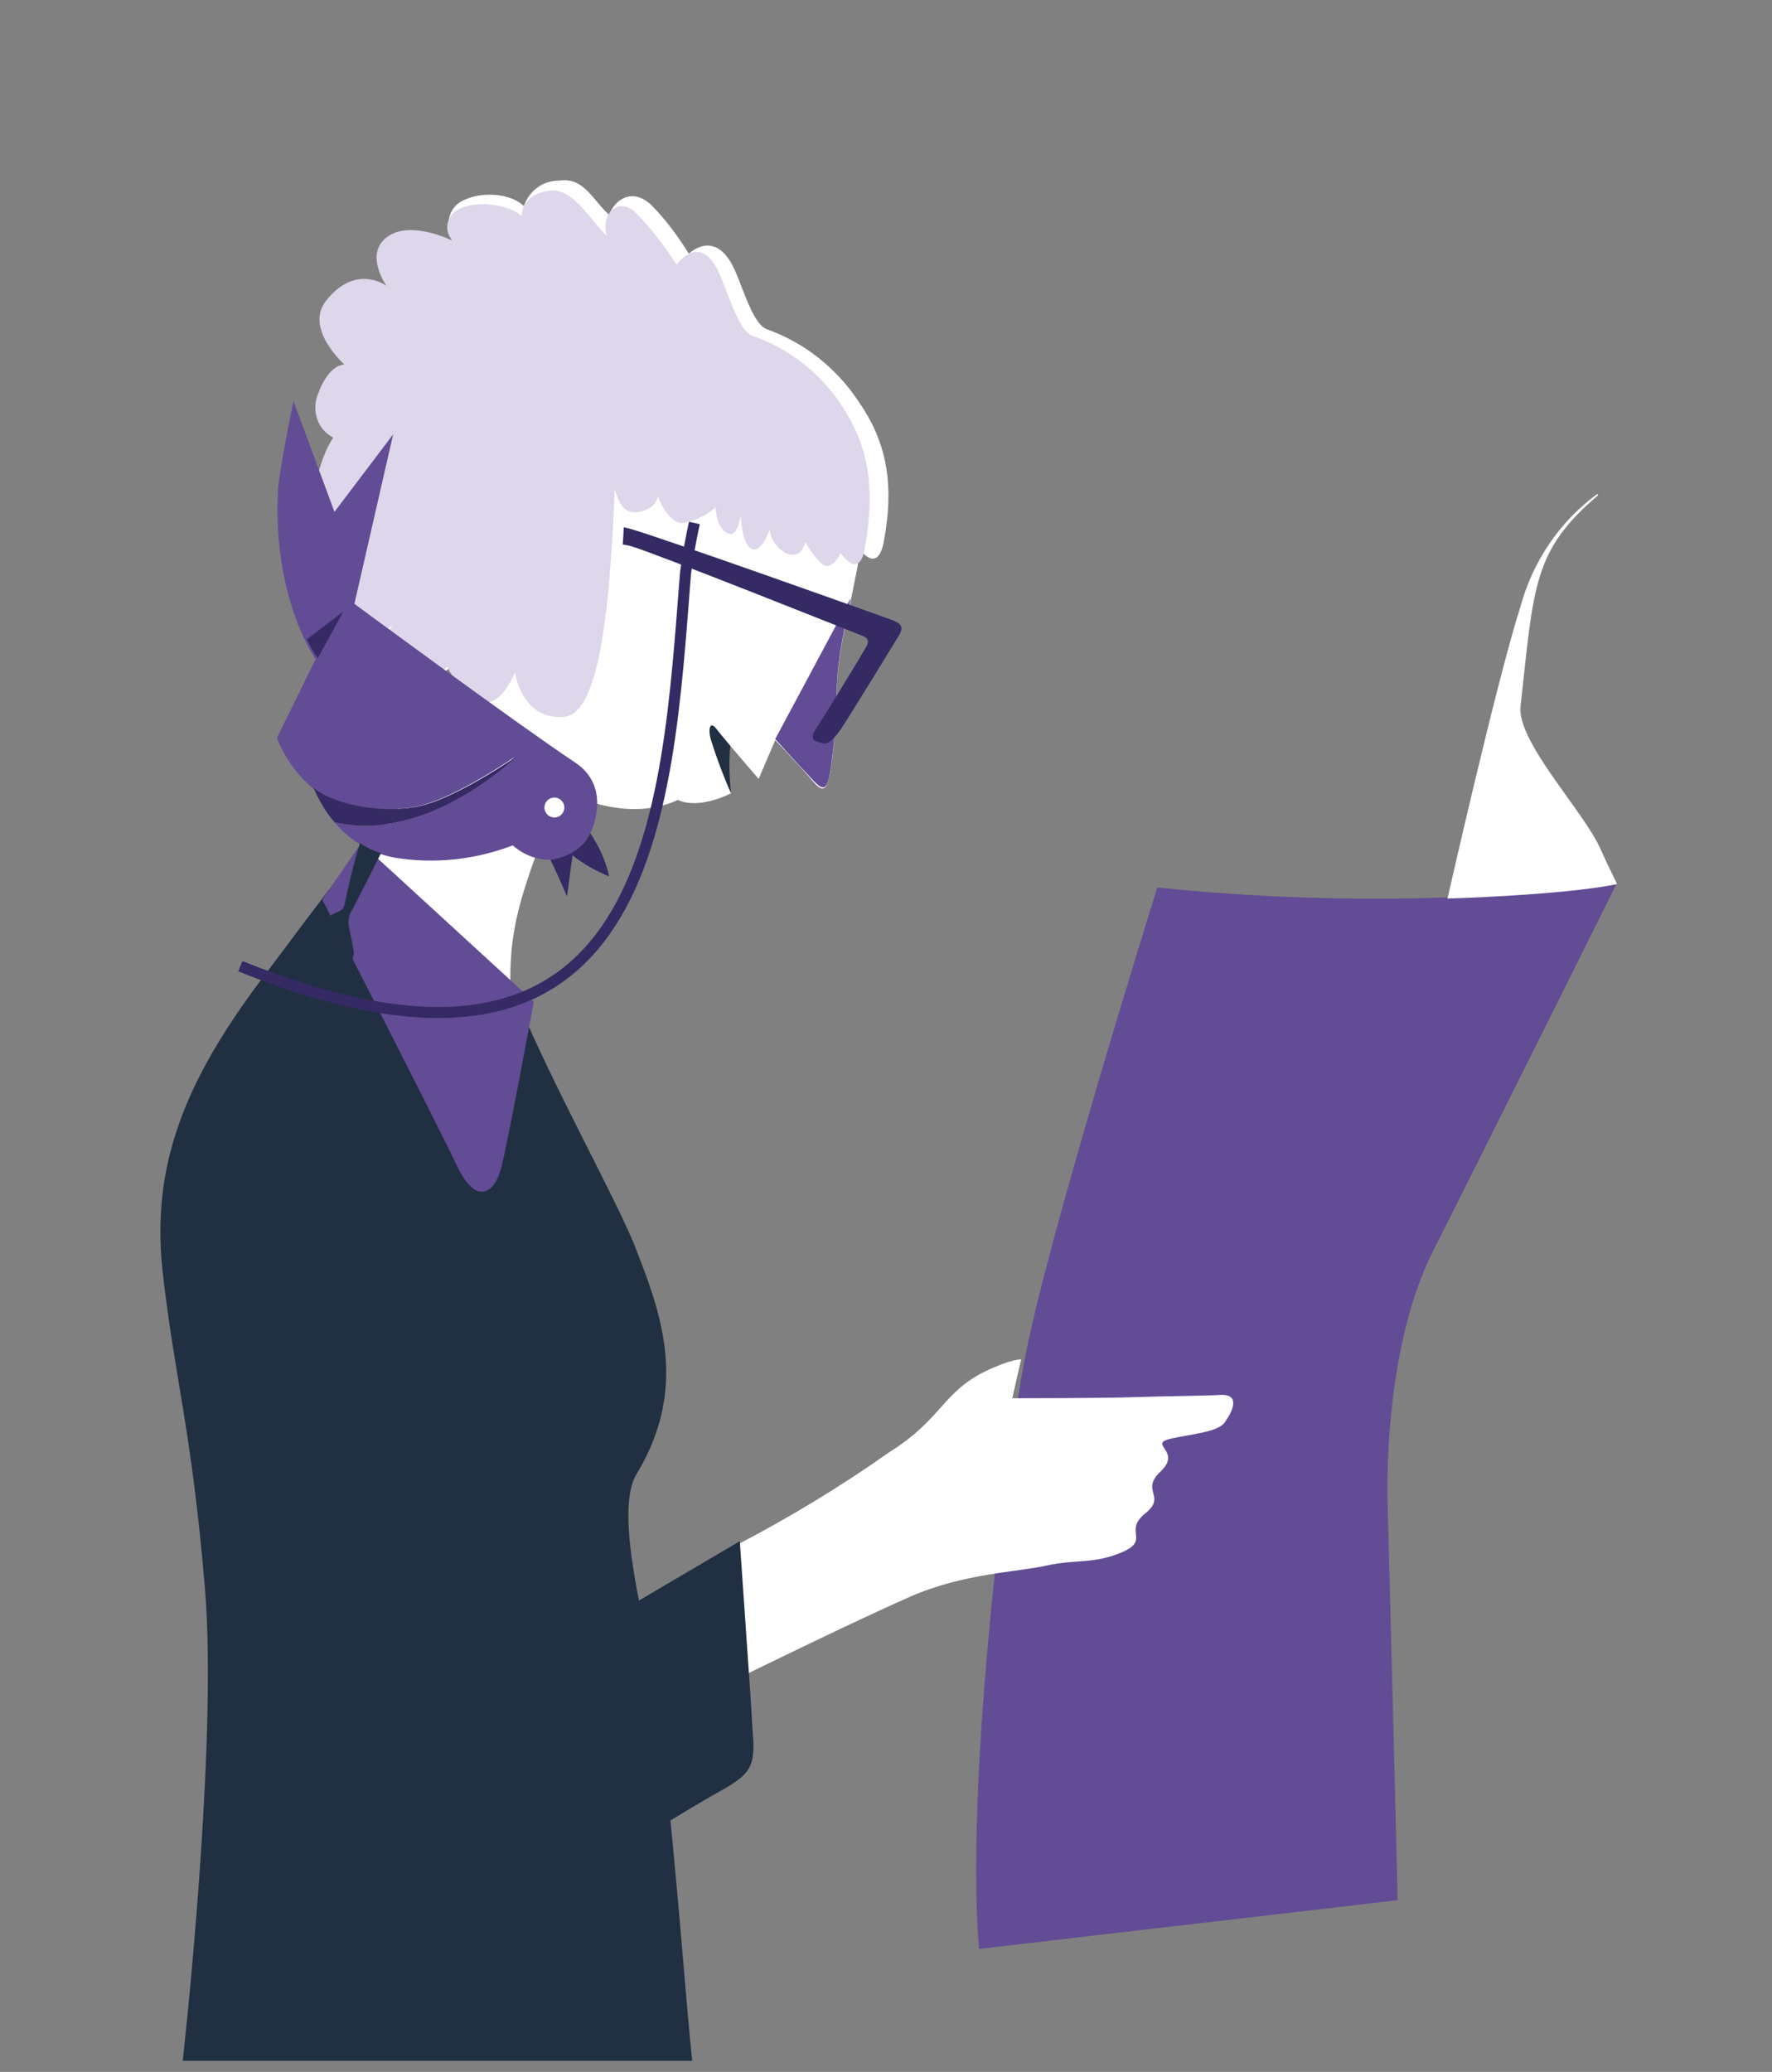 <?xml version="1.0" encoding="utf-8"?>
<!-- Generator: Adobe Illustrator 25.3.1, SVG Export Plug-In . SVG Version: 6.00 Build 0)  -->
<svg version="1.1" id="Calque_1" xmlns="http://www.w3.org/2000/svg" xmlns:xlink="http://www.w3.org/1999/xlink" x="0px" y="0px"
     viewBox="0 0 160 187" style="enable-background:new 0 0 160 187;" xml:space="preserve">
<rect x="0" y="0" width="160" height="187" fill="#808080" stroke="none"/>
<style type="text/css">
	.st0{fill:#202F42;}
	.st1{fill:#FFFFFF;}
	.st2{fill:#624C95;}
	.st3{fill:#352A63;}
	.st4{fill:none;stroke:#352A63;stroke-miterlimit:10;}
	.st5{fill:#DED6EA;}
</style>
  <g id="Layer_1">
	<path class="st0" d="M66,71.5c-0.2-1.8-0.2-3.7,0.1-5.5l-2.9-2.5L63,66.9L66,71.5z"/>
    <path class="st1" d="M45.5,58.2c0,0-1.9,3.7-4.2,7.2c-4.9,7-7.9,11.3-10.7,14.8l16.3,13.3c-0.5-1.2-0.7-2.5-0.8-3.9
		c-0.2-5.8,0.9-8.7,3.6-16c1.1-2.9,1.7-2,2.6-1.6c2.5,1,5.9,1.6,8.9,0.2c2,0.9,4.8-0.6,4.8-0.6c-0.7-1.6-1.3-3.2-1.8-4.8
		c-0.3-1-0.1-1.8,0.5-1s3.8,4.5,3.8,4.5l1.5-3.5c0,0,2.2,2.3,3.3,3.6s1.5,1.2,1.9-2.4c0.6-5.8,0-5.9,1-10.9c0.5-2.2,1.2-5.8,1.2-5.8
		s1.8-9.7-4.2-11.5S58.5,29.8,45.5,58.2z"/>
    <path class="st2" d="M130.7,81c-8.7,0.3-17.5,0-26.2-0.9c0,0-9.7,30.9-11.9,42.2s-5.4,39.7-4.2,53.6l37.8-4.4
		c0,0-0.6-24.5-0.9-35.4c-0.2-6.7,0.7-16.5,4.1-23.2c3.4-6.7,16.6-33.2,16.6-33.2l0,0C141.1,80.7,130.7,81,130.7,81z"/>
    <path class="st1" d="M144.5,76.6c-1.5-3.4-7.6-9.7-7.2-12.9c1.2-10.8,1.1-14,7-19c0,0,0-0.1-0.1-0.1c-3.4,2.5-5.8,6.1-6.9,10.1
		c-2.2,6.9-6.6,26.4-6.6,26.4s10.4-0.3,15.3-1.3l0,0C146,79.7,145.3,78.4,144.5,76.6"/>
    <path class="st1" d="M110.2,125.9c-1.9,0.1-5.1,0.1-7.8,0.2s-11,0.1-11,0.1l0.8-3.5c0,0-0.8-0.1-3.3,1.1c-3.8,1.9-3.9,4.3-8.5,7.2
		c-4.4,3.1-9,5.9-13.8,8.4l0.8,11.7c0,0,10-4.9,14.8-7s9.6-2.2,12.3-2.8s4.2-0.1,6.8-1.2s0.1-1.9,2.1-3.5s-0.5-2,1.4-3.8
		s-1-2.4,0.7-2.9c2-0.5,4.7-0.6,5.2-1.7C111.2,127.5,112.1,125.8,110.2,125.9z"/>
    <path class="st2" d="M73.3,70.3c1.2,1.3,1.5,1.2,1.9-2.4c0.6-5.8,0-5.9,1-10.9c0.2-0.9,0.4-2,0.6-3L70,66.7
		C70,66.7,71.7,68.6,73.3,70.3z"/>
    <path class="st3" d="M73.7,66.9c0.2,0.1,0.4,0.1,0.6,0.2c0.5,0.1,1.1-0.5,1.7-1.4s4.6-7.4,5.2-8.4s-0.3-1.2-1.1-1.5
		s-20.7-7.4-23.3-8.1s-6.3,0.5-8.6,1.9c-0.8,0.5-0.2,0.8,0.4,1.3s1.6,0,2.9-0.6s3.4-1.6,5.5-1s20.9,8.1,20.9,8.1
		c0.5,0.2,0.6,0.5,0.3,1c-0.5,0.9-4.3,7.1-4.6,7.5S73.3,66.8,73.7,66.9z"/>
    <path class="st0" d="M23.6,88.4c-6.9,9.2-10,16.8-8.9,26.5s2.6,14.1,3.8,28.4s-2,42.7-2,42.7h46c-0.8-7.7-1.5-19.5-3.4-34.3
		c-0.6-4.4-3.8-15.2-1.6-18.7c4.9-8.1,1.9-15.1-0.2-20.6c-1.8-4.4-7.4-14.5-10.4-21.7L31.2,78.4C29.1,81,26.4,84.7,23.6,88.4z"/>
    <path class="st0" d="M52.1,147.8c-3.3,2-6.2,2.2-7.3-2.4s-9.4-37.2-13.2-49.5s-9.8-4.2-9.8-4.2c-5.3,7.9,2.2,54.9,2.2,54.9
		l13.1,31.9c0,0,24.6-15,27.5-16.6s3.6-2.2,3.4-5.1c-0.1-1.3-0.2-3.2-0.2-3.2l-1-14.5C60.7,142.7,54,146.6,52.1,147.8z"/>
    <path class="st2" d="M32.6,76.1l15.6,14.3c0,0-2.4,13.1-3,15.2s-2.2,3.2-3.9-0.3c-2-4.2-12.2-24.1-12.2-24.1L32.6,76.1z"/>
    <path class="st4" d="M62.7,47.2c0,0-0.5,2.2-0.8,4.5c-1.7,21.6-2.8,50.6-40.2,35.5"/>
    <path class="st1" d="M77.5,36.2c-2-3-4.9-5.3-8.3-6.5c-1.4-0.6-2.3-4.5-3.2-6c-1.7-2.9-3.8-0.8-3.8-0.8c-1-1.6-2.1-3.1-3.4-4.4
		c-1.7-1.6-3.3-0.5-3.8,0.9c-1.6-1.5-2.3-3.4-4.5-3.1c-1.5,0-2.7,0.9-3.2,2.3c-1.1-1.1-3.7-1.4-5.5-0.5c-2,1-1.2,3.5-0.8,3.8
		c0,0-3.3-0.8-5.3,1.3c-1.5,1.6,1.9,4.1,1.9,4.1c-1.6-1.4-4-1.3-5.4,0.3c-0.1,0.1-0.3,0.3-0.4,0.5c-2,2.5,1.8,5.8,1.8,5.8
		s-3.5-1.8-4.5,1c-0.6,1.5,0,3.2,1.5,4c0,0-1.4,1.6-2,6c-0.9,6.2,2.5,7.1,2.5,7.1s-1.8,3.9,1.2,5.9c1.4,0.9,3.6-1.8,3.6-1.8
		s-1.5,4,1.3,5c1.9,0.7,3.9-1.2,3.9-1.2s1.3,2.9,3.3,3.3c1.7,0.4,2.9-2.7,2.9-2.7s0.6,4.4,4.5,4.2c2.9-0.2,4.2-7.4,4.7-21
		c0.3,0.8,0.6,2.4,2.2,2.1s1.7-1.5,1.7-1.5s0.9,2.6,2.4,2.4c1.1-0.2,2.1-0.7,3-1.4c0,0,0.1,2.3,1.5,2.3c0.6,0,0.9-1.7,0.9-1.7
		s0,2.5,1,3.1s1.7-1.7,1.7-1.7c0.1,0.9,0.6,1.7,1.4,2.1c1.6,0.8,1.9-1.1,1.9-1.1c0.4,0.8,0.9,1.5,1.5,2.1c1,0.7,1.8-1,1.8-1
		s1.7,2.6,2.3-0.5C80.8,43.5,80,39.8,77.5,36.2z"/>
    <path class="st5" d="M76,36.6c-1.9-2.9-4.8-5.2-8.1-6.3c-1.4-0.6-2.4-4.8-3.3-6.3c-1.7-2.8-3.5-0.1-3.5-0.1
		c-1.1-1.7-2.3-3.3-3.7-4.7c-1.7-1.6-3.2,0.3-2.6,2.1c-1.5-1.4-3-4.3-5.1-4.1c-2.7,0.3-2.6,2.3-2.6,2.3c-1.2-1.1-4.3-1.5-5.9-0.5
		c-0.8,0.5-1.1,1.7-0.5,2.5c0,0.1,0.1,0.1,0.1,0.2c0,0-4.2-2.1-6.2,0c-1.5,1.6,0.3,4.1,0.3,4.1s-2.8-2.1-5.5,1.4
		c-1.9,2.5,1.7,5.7,1.7,5.7s-1.4-0.1-2.4,2.7c-0.6,1.5,0,3.2,1.4,3.9c0,0-1.3,1.6-1.9,5.9c-0.9,6.1,2.5,6.9,2.5,6.9
		s-1.8,3.8,1.2,5.8c1.4,0.9,3.5-1.7,3.5-1.7s-1.5,3.9,1.2,4.9c1.8,0.7,3.8-1.1,3.8-1.1s1.3,2.8,3.2,3.2c1.7,0.3,2.9-2.7,2.9-2.7
		s0.6,4.3,4.4,4c2.8-0.2,4.1-7.3,4.6-20.5c0.3,0.7,0.6,2.3,2.2,2s1.7-1.4,1.7-1.4s0.9,2.5,2.3,2.4c1.1-0.2,2.1-0.7,2.9-1.4
		c0,0,0.1,2.3,1.4,2.4c0.6,0,0.9-1.7,0.9-1.7s0,2.4,0.9,3s1.7-1.7,1.7-1.7c0.1,0.9,0.6,1.6,1.4,2.1c1.6,0.7,1.8-1,1.8-1
		c0.4,0.7,0.9,1.4,1.5,2c1,0.7,1.7-1,1.7-1s1.7,2.6,2.2-0.5C79.1,43.7,78.3,40.1,76,36.6z"/>
    <path class="st2" d="M53.3,75.2c0,0,2.1-4.1-1.4-6.4C46.5,65.2,32,54.5,32,54.5l3.5-15.3l-5.3,7l-3.7-10c0,0-1.3,6.2-1.4,8.1
		c-0.5,9.7,3.4,15.2,3.4,15.2l-3.5,7.1c0.7,1.8,1.8,3.3,3.2,4.5c1.9,1.6,6.5,2.4,9.8,1.6s8.5-4.4,8.5-4.4s-8.1,7.9-16.3,5.9
		c1.4,1.7,3.3,2.8,5.4,3.2c3.6,0.6,7.3,0.2,10.7-1.1c0.9,0.8,2.1,1.3,3.3,1.3l0,0C51.2,77.5,52.5,76.6,53.3,75.2z"/>
    <path class="st0" d="M32.5,76.1c-0.2,0.6-0.9,3.1-1.4,5.6c-0.2,0.7-1,0.6-1.3,1c0.3,0.5,1.7,3.2,2,3.9c0.1-0.3,0.2-0.6,0.1-0.9
		c-0.1-0.7-0.2-1-0.4-2.1c-0.1-0.5,0-1,0.3-1.5c0.6-1.1,2.6-5.1,2.6-5.1C33.7,76.8,33.1,76.5,32.5,76.1z"/>
    <ellipse transform="matrix(0.139 -0.99 0.99 0.139 -28.965 112.262)" class="st1" cx="50" cy="72.8" rx="0.9" ry="0.9"/>
    <path class="st3" d="M46.6,68.3c0,0-5.2,3.6-8.5,4.4s-7.9,0-9.8-1.6c0.5,1.1,1.1,2.2,1.9,3.1C38.5,76.2,46.6,68.3,46.6,68.3z"/>
    <path class="st3" d="M27.7,57.7c0.3,0.6,0.6,1.2,1,1.7l2.3-4.2L27.7,57.7z"/>
    <path class="st3" d="M55,79.1c-0.3-1.4-0.9-2.7-1.7-3.9c-0.7,1.4-2.1,2.2-3.6,2.4l0,0c0,0,0.5,1,1.5,3.3c0.2-1.6,0.5-3.7,0.5-3.7
		C52.7,78,53.8,78.6,55,79.1z"/>
</g>
</svg>
